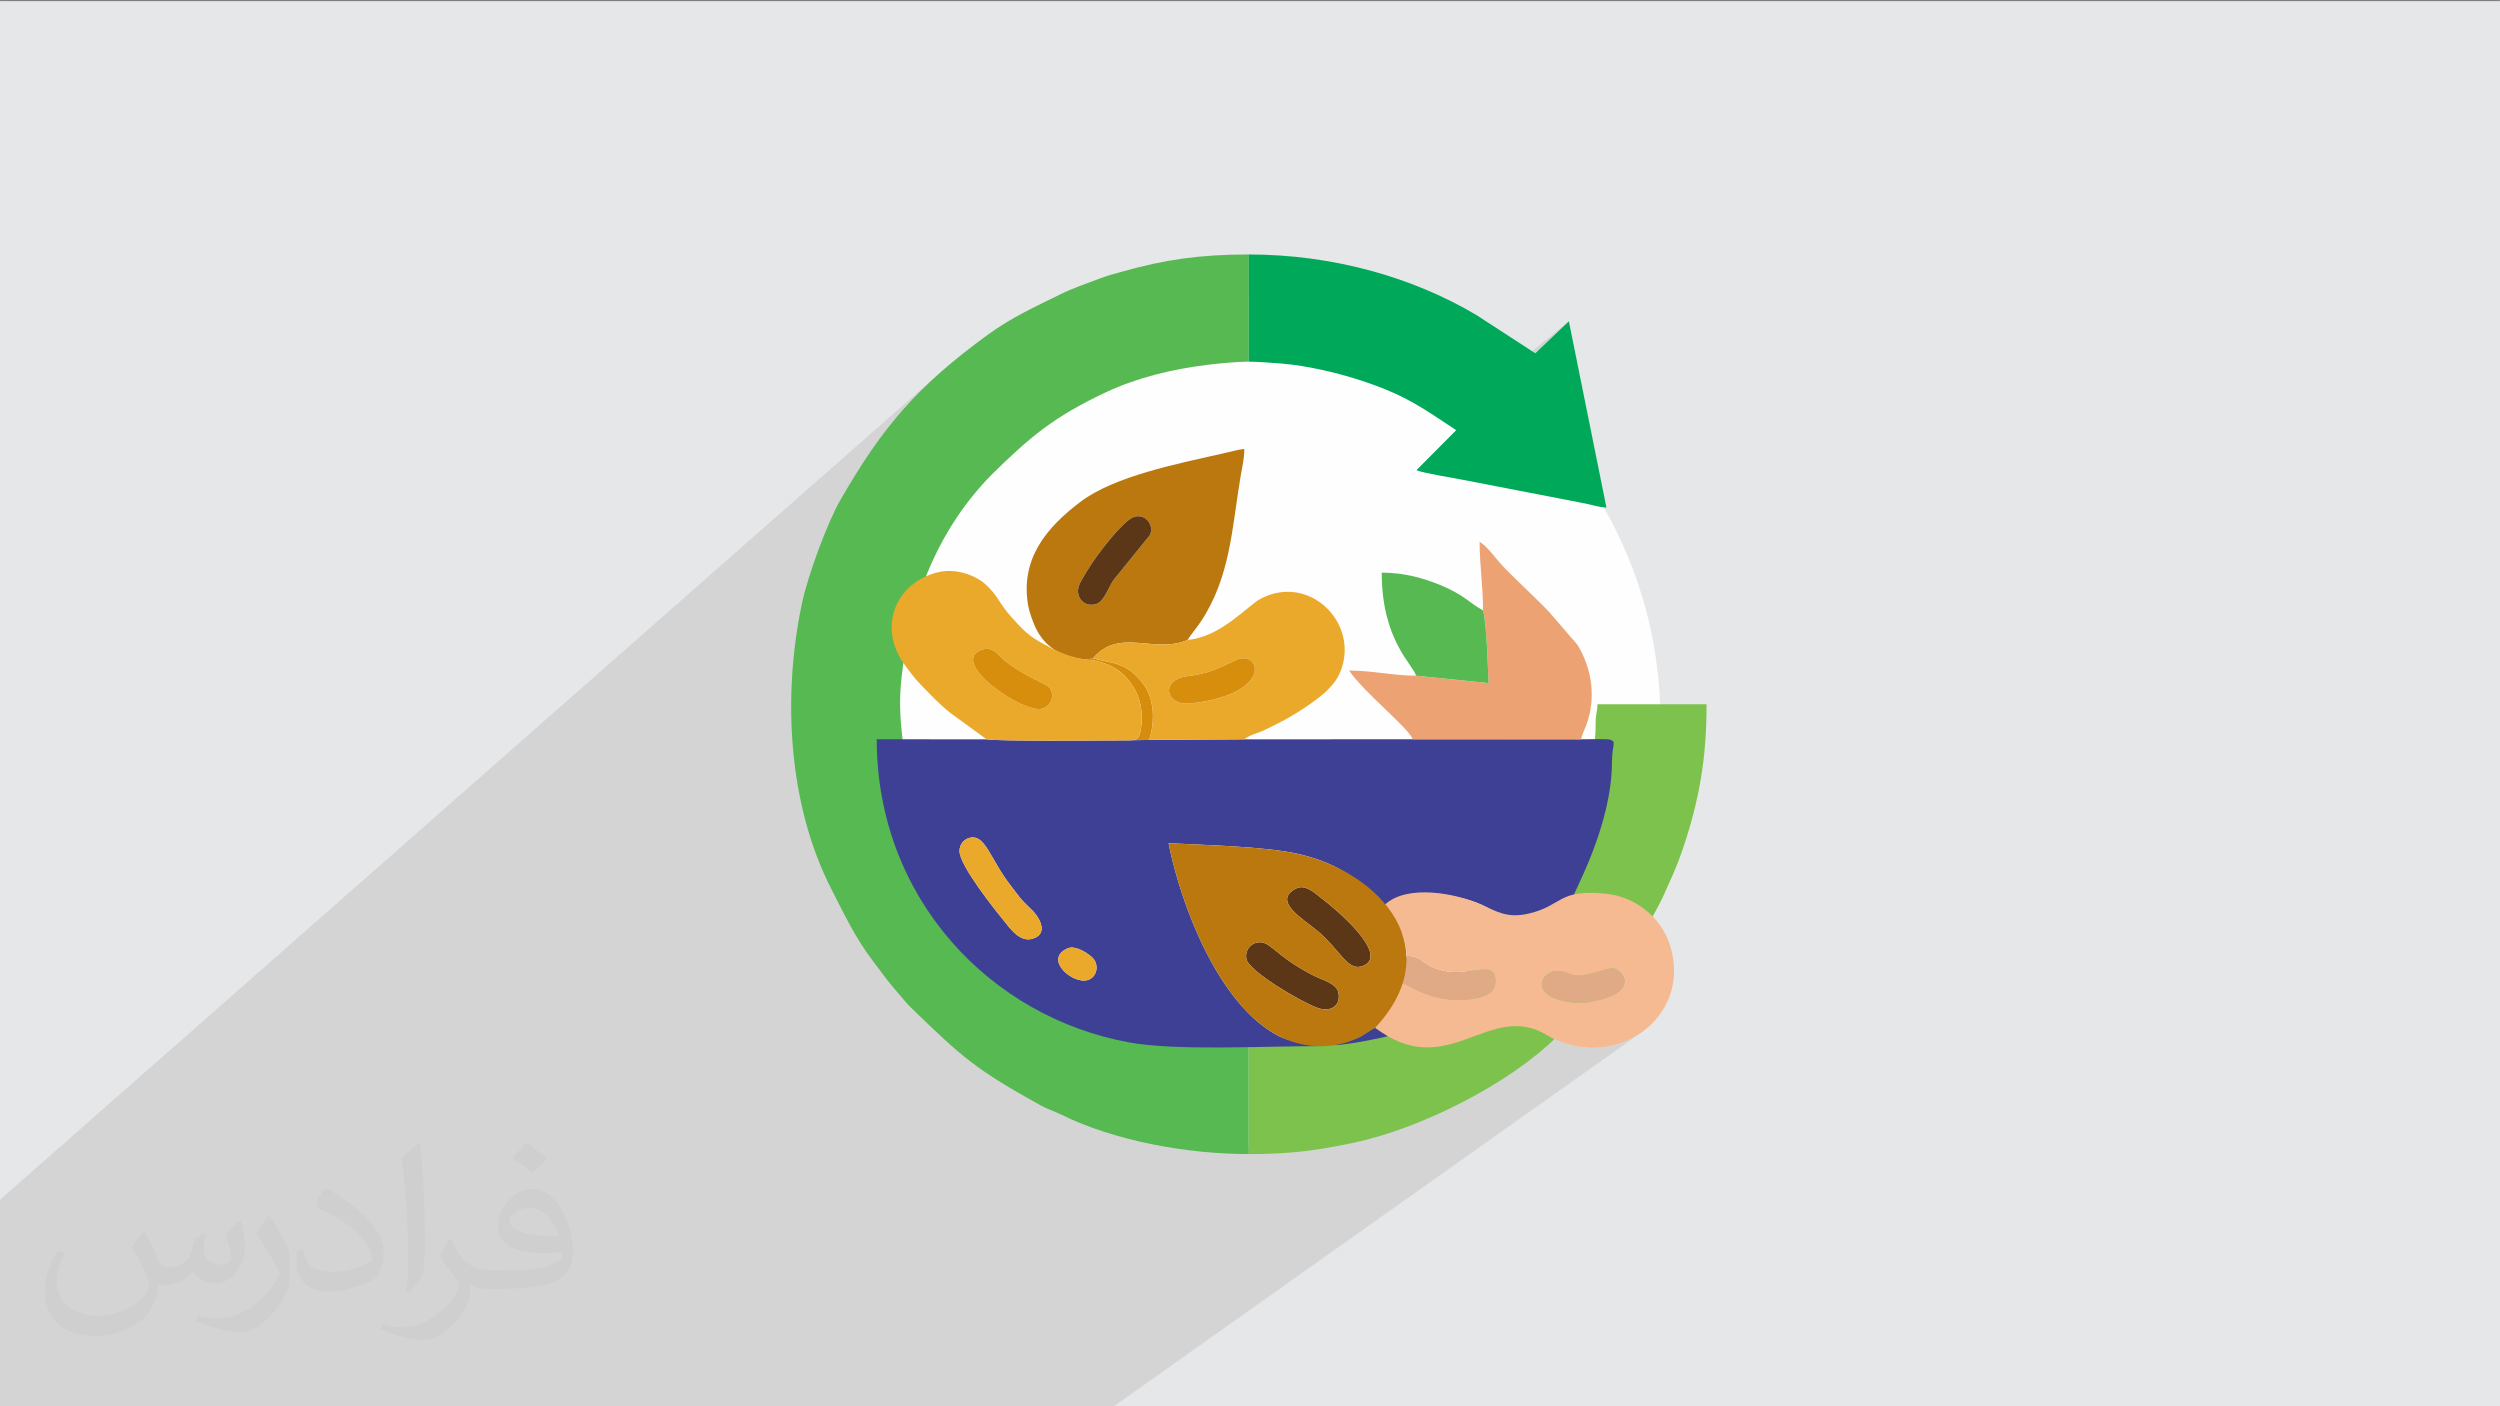 <?xml version="1.0" encoding="UTF-8"?>
<!DOCTYPE svg PUBLIC "-//W3C//DTD SVG 1.1//EN" "http://www.w3.org/Graphics/SVG/1.1/DTD/svg11.dtd">
<!-- Creator: CorelDRAW 2020 (64-Bit) -->
<svg xmlns="http://www.w3.org/2000/svg" xml:space="preserve" width="3.703in" height="2.083in" version="1.1" style="shape-rendering:geometricPrecision; text-rendering:geometricPrecision; image-rendering:optimizeQuality; fill-rule:evenodd; clip-rule:evenodd"
viewBox="0 0 3703.33 2083.33"
 xmlns:xlink="http://www.w3.org/1999/xlink"
 xmlns:xodm="http://www.corel.com/coreldraw/odm/2003"
 enable-background="new 0 0 512 512">
 <rect x="0" y="0" width="3703.33" height="2083.33" fill="#808080" stroke="none"/>
 <defs>
  <style type="text/css">
   <![CDATA[
    .fil3 {fill:#FEFEFE}
    .fil5 {fill:#7DC24D}
    .fil4 {fill:#56B952}
    .fil6 {fill:#00A859}
    .fil8 {fill:#3E4095}
    .fil12 {fill:#5B3718}
    .fil9 {fill:#BA780F}
    .fil7 {fill:#D78D0C}
    .fil14 {fill:#D78E0C}
    .fil13 {fill:#DFAA85}
    .fil0 {fill:#E6E7E8}
    .fil10 {fill:#EBA92B}
    .fil11 {fill:#EDA274}
    .fil15 {fill:#F5BA91}
    .fil2 {fill:#373435;fill-opacity:0.031}
    .fil1 {fill:#373435;fill-opacity:0.102}
   ]]>
  </style>
 </defs>
 <g id="Layer_x0020_1">
  <polygon class="fil0" points="-2.5,1.69 3705.83,1.69 3705.83,2085.02 -2.5,2085.02 "/>
  <path class="fil1" d="M1067.59 2085.02l-4.91 0 -0.16 0 -1.92 0 -0.48 0 -30.79 0 -0 0 -8.1 0 -2.47 0 -6.48 0 -15.58 0 -6.19 0 -19.85 0 -2.74 0 -14.89 0 -0.32 0 -39.96 0 -1.11 0 -47.46 0 -9.27 0 -41.19 0 -3.95 0 -15.82 0 -1.44 0 -17.48 0 -67.1 0 -0.09 0 -21.19 0 -10.4 0 -11.83 0 -16.41 0 -3.35 0 -5.69 0 -8.22 0 -12.33 0 -1.07 0 -4.22 0 -13.24 0 -0.31 0 -9.15 0 -0.08 0 -11.03 0 -7.67 0 -16.27 0 -51.95 0 -6.29 0 -19.36 0 -7.66 0 -2.91 0 -0.04 0 -1.26 0 -3.48 0 -9.09 0 -4.29 0 -0.16 0 -2.62 0 -0.26 0 -0.12 0 -4.46 0 -4.46 0 -0.07 0 -1.77 0 -12.13 0 -18.27 0 -5.51 0 -0 0 -10.57 0 -0 0 -4.07 0 -1.33 0 -0.05 0 -2.63 0 -12.01 0 -1.76 0 -0.25 0 -10.2 0 -7.19 0 -4.58 0 -2.6 0 -50.43 0 -11.53 0 -2.29 0 -13.63 0 -0 0 -0.57 0 -1.25 0 -1.56 0 -0 0 -6.32 0 -69.35 0 -0.27 0 -0.72 0 -2.78 0 -10.37 0 -36.21 0 -0.85 0 -18.89 0 -1.25 0 -2.87 0 -5.4 0 -8.07 0 -0.53 0 -43.14 0 -41.85 0 -1.53 0 -0.97 0 -0.77 0 -11.11 0 0 -26.88 0 -26.44 0 -12.11 0 -34.63 0 -18.51 0 -3.82 0 -41.7 0 -90.34 0 -5.09 0 -46.09 1396.53 -1228.63 -7.52 6.71 -7.33 6.72 -7.14 6.75 -6.96 6.79 -6.8 6.85 -6.65 6.91 -6.51 6.99 -6.38 7.07 -6.26 7.18 -6.16 7.29 -6.06 7.41 -5.98 7.55 -5.91 7.7 -5.85 7.86 -5.8 8.03 -5.76 8.21 -5.73 8.41 -5.72 8.62 -5.71 8.83 -5.72 9.07 -5.74 9.31 -5.76 9.57 -4.79 8.11 149.32 -130.57 -21.98 20.96 -20.96 21.98 -19.89 22.96 -18.79 23.91 -17.65 24.81 -16.46 25.68 -15.24 26.5 -13.98 27.29 -12.67 28.04 -11.33 28.74 -9.95 29.41 -8.53 30.04 -2.89 12.54 307.34 -263.86 4.63 -3.95 4.63 -3.86 4.63 -3.78 4.65 -3.7 4.69 -3.62 4.72 -3.56 4.78 -3.5 4.85 -3.44 4.93 -3.39 4.35 -2.92 284.89 -244.45 0 158.78 2.37 0.02 2.59 0.06 2.8 0.09 2.96 0.12 3.09 0.15 3.2 0.17 3.26 0.19 3.3 0.2 3.31 0.22 3.28 0.22 3.22 0.23 3.13 0.23 3.01 0.22 2.85 0.22 2.67 0.2 2.45 0.19 7.63 0.68 7.81 0.88 7.95 1.06 8.06 1.23 8.15 1.39 8.2 1.53 8.22 1.67 8.21 1.79 8.16 1.9 8.09 2 7.98 2.08 7.85 2.16 7.68 2.22 7.48 2.27 7.24 2.31 6.98 2.33 5.71 1.98 5.5 1.97 5.29 1.96 5.1 1.94 4.92 1.94 4.74 1.93 4.59 1.93 4.44 1.94 4.31 1.94 4.19 1.95 4.08 1.96 3.98 1.98 3.89 2 3.82 2.02 3.76 2.05 3.7 2.07 3.67 2.11 3.64 2.14 3.63 2.18 3.62 2.22 3.63 2.27 3.65 2.31 3.69 2.37 3.72 2.42 3.78 2.48 3.85 2.54 3.93 2.6 3.7 2.46 184.46 -149.76 -49.72 47.46 -129.99 105.45 3.94 2.61 4.37 2.89 4.5 2.97 -58.91 59.26 1.88 0.77 2.72 0.85 3.46 0.92 4.09 0.97 4.6 1.01 5 1.04 5.29 1.05 5.46 1.04 5.52 1.03 5.46 1 5.3 0.96 5.02 0.9 4.63 0.82 4.12 0.74 3.5 0.64 2.78 0.53 177.06 34.28 4.7 0.91 4.57 1.03 4.46 1.08 4.38 1.06 4.34 0.97 4.33 0.81 4.35 0.57 4.41 0.28 -134.9 105.58 2.74 2.68 5.07 4.92 5.16 4.97 5.18 5 5.16 4.98 5.08 4.93 4.95 4.84 4.76 4.71 4.53 4.56 4.24 4.36 3.9 4.13 41.22 47.83 3.88 6.71 3.51 6.9 3.13 7.06 2.75 7.22 2.35 7.35 1.94 7.46 1.54 7.56 1.11 7.63 0.68 7.69 0.24 7.74 -0.2 7.76 -0.67 7.76 -1.04 7.09 10.43 -7.89 -0.19 3.9 -0.35 3.33 -0.45 3.01 -0.49 2.91 -0.48 3.06 -0.4 3.43 -0.28 4.04 -0.09 4.89 -0.04 5.51 -0.17 5.57 -0.29 5.62 -0.41 5.67 -0.07 0.76 1.76 -0.01 7.01 0.01 6.19 0.1 4.69 0.21 2.5 0.35 3.1 1.35 1.74 1.46 0.68 1.96 -0.1 2.84 -0.59 4.09 -0.8 5.7 -0.72 7.7 -0.36 10.07 -0.21 8.58 -0.51 8.59 -0.78 8.59 -1.04 8.56 -1.28 8.53 -1.5 8.47 -1.69 8.4 -1.87 8.31 -2.03 8.21 -2.17 8.09 -2.3 7.95 -2.39 7.79 -2.48 7.62 -2.54 7.44 -2.59 7.23 -2.61 7.01 -2.62 6.77 -2.61 6.52 -2.57 6.24 -2.52 5.96 -2.45 5.65 -2.36 5.33 -2.25 4.99 -2.12 4.64 -1.97 4.27 -1.81 3.88 -1.62 3.48 -1.42 3.06 -1.19 2.62 -0.95 2.16 -0.69 1.69 -0.4 1.2 -149.25 109.48 5.74 -0.75 6.49 -0.73 5.8 -0.31 5.03 0.34 4.19 1.23 3.28 2.35 2.3 3.69 1.26 5.27 0.13 7.07 -0.72 4.24 -1.59 3.76 -2.39 3.31 -3.09 2.89 -109.52 79.81 4.2 0.65 8.43 0.62 8.26 -0.03 8.09 -0.61 7.95 -1.11 7.81 -1.55 7.24 -1.8 144.18 -104.61 0 0 3.11 -1.62 3.25 -1.07 3.29 -0.44 5.47 0.02 4.44 0.39 3.61 0.67 2.99 0.87 2.57 0.98 2.35 1.01 2.32 0.95 2.5 0.81 2.88 0.58 3.47 0.27 4.25 -0.13 5.23 -0.61 6.42 -1.17 7.81 -1.82 9.39 -2.56 11.18 -3.38 4.2 -0.89 4.07 -0.06 3.85 0.69 3.56 1.36 3.19 1.95 2.75 2.45 2.23 2.87 1.64 3.22 0.97 3.48 0.23 3.65 -0.58 3.75 -1.47 3.76 -2.44 3.7 -3.48 3.55 -4.59 3.31 -93.07 66.65 0.01 0 2.02 0.91 2.19 0.91 2.49 1 2.94 1.16 8.8 3.13 8.82 2.47 8.81 1.81 8.79 1.19 8.73 0.57 8.65 -0.02 8.54 -0.61 8.4 -1.17 8.24 -1.72 8.05 -2.24 7.84 -2.75 7.59 -3.24 7.33 -3.72 7.04 -4.18 6.72 -4.62 -786.12 557.06 -94.04 0 -6.03 0 -8.12 0 -1.47 0 -13.77 0 -29.42 0 -15.48 0 -4.69 0 -14.3 0 -47.67 0 -4.89 0 -0 0 -43.51 0 -10.76 0 -17.19 0 -30.67 0 -6.43 0 -7.64 0 -1.09 0 -18.04 0 -23.18 0 -16.7 0 -6.5 0 -4.19 0 -27.28 0 -11.91 0 -5.49 0 -20.97 0 -3.26 0 -10.18 0 -1.41 0 -7.48 0 -22.24 0 -19.45 0 -24.57 0zm1320.24 -954.17l-36.06 26.96 -0 0 36.06 -26.96zm-24.12 -58.96l-18.72 14.13 0 0 18.72 -14.13zm-69.59 369.98l-0.24 0.17 0.24 -0.17z"/>
  <path class="fil2" d="M214.79 1826.25c6.98,11.04 11.98,21.04 16.04,32.08 3.02,6.98 5,18.96 21.04,18.96 5,0 11.04,-1.04 16.98,-5 6.98,-3.02 12.08,-8.96 14.06,-16.98l5.94 -21.04 15.1 -6.98 0.94 1.04c-1.98,7.92 -3.02,15.94 -3.02,20.94 0,18.02 15.1,24.06 27.08,24.06 6.98,0 13.02,-4.06 13.02,-10 0,-8.02 -3.96,-23.02 -8.02,-35 6.98,-7.08 14.06,-14.06 22.08,-20l0.94 0.94c4.06,15 6.04,30 6.04,40 0,10 -4.06,20 -8.02,26.98 -6.98,14.06 -20,25.1 -36.04,25.1 -12.08,0 -25,-6.04 -34.06,-17.08l-1.04 0c-8.96,11.04 -21.98,20 -43.02,20l-6.98 0c-1.04,14.06 -4.06,24.06 -9.06,33.02 -13.02,25 -50,42.08 -85.1,42.08 -49.06,0 -73.13,-28.02 -73.13,-66.04 0,-23.02 8.02,-45 19.06,-60l10 3.96c-6.98,14.06 -11.98,26.98 -11.98,40 0,35 28.96,51.98 62.08,51.98 31.04,0 68.02,-18.96 75.1,-41.98 -3.02,-25 -12.08,-35.94 -26.04,-58.96 3.96,-6.98 10,-15 16.98,-23.02l1.04 0 0 0 0 0 0 0 1.98 0.94 0 0 0 0 0 0.01 0.01 -0.01zm564.79 -133.02c10,6.04 20.1,14.06 30.1,23.02 -6.04,8.02 -12.08,15 -21.04,21.04 -10,-8.02 -20,-15 -30.1,-21.98 7.08,-8.02 14.06,-15 21.04,-22.08l0 0 0 0 0 0 0 0 0 0zm5 96.04c-16.98,0 -30,11.04 -30,19.06 0,16.98 33.02,22.92 73.13,22.92 -5,-20 -22.08,-41.98 -43.13,-41.98zm-36.98 93.02c21.98,0 41.04,-1.04 55,-3.96 16.04,-4.06 30.1,-12.08 30.1,-18.02 0,-1.98 0,-3.02 -1.04,-5 -8.96,0.94 -18.96,0.94 -29.06,0.94 -28.96,0 -51.98,-6.98 -61.04,-22.92 -1.98,-5 -3.96,-10 -3.96,-16.04 0,-16.04 6.98,-31.98 18.96,-41.98 10,-9.06 21.04,-14.06 33.02,-14.06 20.1,0 37.08,16.04 48.13,42.08 6.04,13.96 11.04,30 11.04,50.94 0,14.06 -4.06,25 -12.08,34.06 -15.94,15 -45,20.94 -90.1,20.94l-20 0 0 0 -5 0c-11.04,0 -19.06,-1.98 -25.1,-6.98l-0.94 0c0,3.02 0.94,5 0.94,6.98 0,10 -2.92,23.02 -10,33.02 -20,30 -42.08,43.02 -60.1,43.02 -18.96,0 -41.98,-6.98 -63.02,-16.98l3.96 -6.98c7.08,2.92 16.04,5 29.06,5 34.06,0 78.13,-33.02 84.17,-64.06 -1.04,-3.02 -4.06,-5.94 -7.08,-10 -10,-11.98 -15.94,-21.98 -21.98,-31.98 5,-10 10,-18.02 13.96,-25l2.08 0c13.96,28.96 28.02,46.04 57.08,46.04l5 0 0 0 21.04 0 0 0 0 0 0 0 -3.02 0.94 0 0 0 0 0 0.01 -0.02 -0.01 -0 0zm-146.25 31.04c3.02,-14.06 3.02,-29.06 3.02,-43.02l0 -21.04c0,-38.96 -5,-96.04 -9.06,-133.02 7.08,-8.02 17.08,-16.98 25.1,-23.02l1.98 1.04c5,46.98 6.98,101.04 6.98,151.04 0,13.02 -0.94,25.94 -1.98,35 -1.04,11.98 -8.02,20.94 -21.98,35l-3.02 -1.04 0 0 0 0 0 0 -1.04 -0.94 0 0 0 0 0 0zm-151.25 -62.08c1.04,18.02 10.1,33.02 41.15,33.02 20,0 36.04,-5 55,-13.96 3.02,-1.04 5,-3.02 5,-5 0,-11.98 -8.96,-26.98 -23.96,-41.04 -14.06,-13.02 -34.06,-25 -51.15,-31.98 -5.94,-3.02 -8.02,-5 -8.02,-8.02 0,-5 7.08,-16.04 13.02,-23.96l2.08 0c20,10.94 43.02,26.98 60,43.96 15.1,16.04 25.1,33.02 25.1,51.04 0,13.02 -4.06,25.94 -11.04,38.02 -21.98,10.94 -46.04,20 -70.1,20 -29.06,0 -48.02,-14.06 -48.02,-45 0,-3.02 0,-9.06 0.94,-16.04l10 0 0 0 0 0 0 0 0 -1.04 0 0 0 0 0 0zm-52.08 -51.98l18.02 29.06c7.08,10.94 13.02,21.98 13.02,40.94l0 24.06c0,18.96 -11.98,38.96 -31.98,60 -15,13.96 -29.06,20 -42.08,20 -19.06,0 -40.1,-6.04 -65.1,-16.98l3.02 -7.08c8.02,2.08 16.98,4.06 28.02,4.06 36.04,0 72.08,-26.04 89.17,-58.02 1.98,-4.06 3.02,-6.98 3.02,-8.96 0,-4.06 -2.08,-8.02 -4.06,-11.04 -8.96,-16.98 -18.96,-33.02 -30,-46.98 5.94,-9.06 11.98,-18.02 18.02,-27.08l0.94 0 0 0 0 -1.98 0 0 0 0 0.01 0 -0.02 0 -0 0z"/>
  <g id="_2308805329472">
   <circle class="fil3" cx="1826.68" cy="1066.65" r="632.94"/>
   <g>
    <path class="fil4" d="M1849.87 1709.69l0 -158.78c-66.11,0 -153.81,-18.86 -211.13,-45.1 -28.72,-13.15 -58.66,-29.05 -82.62,-46.37 -34.27,-27.32 -73.78,-56.59 -101.46,-90.33 -49.52,-60.27 -91.03,-134.34 -107.57,-211.87 -4.09,-19.16 -6.41,-32.79 -9.07,-53.56 -5.81,-45.35 -6.7,-72.9 -0.32,-118.42 15.02,-107.14 55.18,-204.72 131.35,-282.22 57.31,-56.38 92.15,-85.49 167.92,-121.34 47.28,-22.36 99.21,-34.76 151.44,-41.23 15.3,-1.89 44.67,-4.72 61.48,-4.72l0 -158.78 -0.56 0c-71.23,0.04 -124.11,7.6 -185.87,25.12 -12.07,3.43 -21.09,5.47 -32.4,9.81 -22.01,8.44 -39.99,14.03 -60.27,24.08 -37.55,18.61 -71.81,33.8 -108.16,60.32 -102.88,75.07 -154.9,134.83 -217.7,244.22 -19.94,34.73 -48.25,112.43 -56.79,152.44 -29.41,137.87 -20.89,299.07 43.53,424.52 18.95,36.89 34.39,70.53 61.41,106.26 12.26,16.22 23.38,31.84 36.9,47.04 7.11,7.99 12.07,14.74 19.78,22.22 76.19,74.02 95.83,91.4 191.89,144.64 10.09,5.6 18.56,7.78 29.14,13.02 80.02,39.67 187.52,59.01 279.09,59.01z"/>
    <path class="fil5" d="M1849.87 1550.91l0 158.78c63.11,0 101.02,-5.5 152.96,-16.26 101.74,-21.08 233.65,-87.96 304.67,-158.78l22.22 -19.81c26.9,-29.15 54.84,-58.36 77.01,-90.93 11.4,-16.74 23.19,-32.71 33.01,-50.87 10.49,-19.39 19.53,-34.09 28.49,-55.3 4.59,-10.85 8.26,-17.56 12.89,-28.98 4.56,-11.24 7.42,-18.27 11.49,-30.36 24.27,-72.06 35.44,-133.15 35.44,-215.06l-161.61 0c-0.26,11.35 -2.78,14.19 -2.72,28.56 0.23,58.47 -21.8,127.4 -43.43,178.59 -25.1,59.37 -89.78,143.17 -139.27,180.72 -11.97,9.08 -22.73,18.04 -36.03,27.07 -24.89,16.9 -53.41,34.32 -82.44,46.54 -33.58,14.13 -58.24,22.44 -97.19,32.06 -18.93,4.67 -33.73,6.34 -54.12,9.3l-61.36 4.74z"/>
    <path class="fil6" d="M1849.87 535.76c11.96,0 35.09,1.78 47.5,2.74 40.15,3.1 89.2,14.99 125.68,27.49 62.11,21.27 85.26,39.17 134.09,71.29l-58.91 59.26c7.54,3.87 56.19,11.79 68.84,14.28l177.06 34.28c12.76,2.21 23.68,6.45 35.55,6.72l-55.64 -275.91 -49.72 47.46 -86.88 -56.41c-94.59,-56.41 -213.5,-89.92 -337.34,-89.96l-0.23 0 0 158.78z"/>
   </g>
   <path class="fil7" d="M1667.07 1096.85l5.18 -0.09 5.18 -0.09c-2.12,0.22 -4.45,0.17 -6.99,0.17 -1.01,0 -2.14,0 -3.37,0.01z"/>
   <path class="fil7" d="M1684.24 1094.08c4.05,-3.5 6.48,-11.44 6.97,-29.41 0.44,-16.07 -3.69,-31.95 -10.42,-43.68 -12.94,-22.52 -30.96,-37.68 -65.15,-43.36 0,-3.9 -0.82,-2.7 3.54,-2.36 26.78,7.84 47.89,3.9 73.29,36.5 17.01,21.83 19.02,54.5 10.37,82.76 -0.16,0.52 -0.33,1.05 -0.5,1.57l3.32 -0.02 -27.72 0.53c2.41,-0.3 4.52,-0.98 6.3,-2.53z"/>
   <path class="fil7" d="M1705.65 1096.08l-27.72 0.53c-0.11,0.01 -0.22,0.02 -0.34,0.04l28.06 -0.57z"/>
   <path class="fil8" d="M1705.65 1096.08l-28.06 0.57c-0.05,0.01 -0.11,0.02 -0.16,0.02l-5.18 0.09 -5.18 0.09c-0.03,0 -0.06,0 -0.08,0 -0.64,0 -1.31,0 -2.01,0 -41.93,0.16 -184.15,1.36 -203.43,-1.53l-162.86 -0.19c0,235.18 168.22,412.24 375.12,449.33 68.64,12.31 196.25,5.37 276.43,5.37 -18.29,-7.27 -37.15,-5 -57.37,-15.71 -88.42,-46.83 -143.73,-193.97 -161.87,-284.95 53.21,2.68 143.85,4.88 191.78,15.8 86.82,19.78 105.06,62.08 128.85,76.9 31.75,-27.38 105.04,-18.56 142.26,-1.94 23.85,10.64 40.02,27.44 71.62,20.09 4.54,-1.06 63.37,-29.91 64.78,-31.37 2.72,-10.19 56.9,-106.44 57.54,-197.83 0.21,-30.36 7.37,-31.43 -2.95,-35.18 -3.14,-1.15 -36.94,-0.5 -42.92,-0.42l-249.37 -0.04 -249.36 0.08 -128.81 0.74 -8.77 0.06zm-124.17 308.87c11.31,-4.93 29.14,6.87 35.79,12.84 11.7,10.51 8.26,29.15 -5.41,33.87 -22.2,7.67 -66.96,-30.75 -30.38,-46.7zm-67.79 -71.79c5.36,6 11.31,11.18 16.47,16.53 10.68,11.09 23.3,34.84 -1.76,41.3 -18.17,4.68 -32.64,-16.25 -39.86,-25.09 -13.74,-16.8 -67.41,-83.56 -67.23,-105.38 0.07,-9.13 5.99,-16.73 14.15,-19.04 24.42,-6.91 30.27,30.48 62.57,71.62 5.37,6.84 10.96,14.79 15.67,20.05z"/>
   <path class="fil9" d="M1678.36 766.44c16.5,-7.16 31.97,9.83 25.19,26.13l-54.69 67.47c-7.02,11.44 -13.9,30.63 -24.16,34.44 -17.22,6.4 -32.4,-8.72 -26.57,-26.48 2.8,-8.54 18.05,-31.78 22.73,-38.52 11.97,-17.24 42.45,-56.51 57.5,-63.04zm-62.72 211.19c0,-3.89 -0.82,-2.69 3.54,-2.36 38.32,-46.37 91.98,-5.68 140.08,-27.36 5.6,-9.09 12.73,-16.81 19.37,-26.78 43.92,-65.89 46.22,-138.46 59.13,-215.67 2.3,-13.69 5.47,-25.59 5.47,-40.34 -8.7,0.72 -21.57,4.36 -31.55,6.62 -67.26,15.25 -160.35,33.44 -210.94,71.5 -51.63,38.85 -90.16,85.96 -77.45,155.3 1.34,7.33 6.67,22.69 10.28,30.43 15.92,34.07 44.54,46.3 82.06,48.66z"/>
   <path class="fil10" d="M1456.47 961.94c15.26,-4.35 24.1,10.35 32.25,17.01 26.24,21.44 62.09,34.89 65.38,38.94 9.79,12.06 2.42,28.54 -10.38,31.94 -29.35,7.8 -142.81,-72.04 -87.25,-87.89zm5.08 133.39c20.23,3.04 175.87,1.56 208.89,1.52 12.3,-0.02 19.85,1.18 20.77,-32.17 0.44,-16.07 -3.68,-31.95 -10.41,-43.68 -12.94,-22.52 -30.96,-37.68 -65.15,-43.36 -26.12,-1.64 -50.27,-12.71 -67.58,-22.48 -25.46,-13.15 -32.93,-22.63 -49,-40.01 -18.77,-20.31 -21.36,-34.32 -40.76,-50.83 -14.87,-12.65 -43.23,-22.78 -68.65,-16.64 -62.98,15.23 -91.15,82.11 -48.45,138.82 6.38,8.47 13.31,18 20.43,25.38 15.48,16.07 29.46,31.07 46.81,44.79l53.11 38.67z"/>
   <path class="fil11" d="M2196.91 904.31c5.36,19.43 7.04,82.56 8.11,107.64l-107.34 -10.96c-32.82,0.08 -64.43,-7.62 -99.24,-7.62 21.32,31.84 90.17,86.8 94.15,101.83l249.37 0.04c1.67,-7.26 5.15,-13.7 7.67,-20.42 15.13,-40.24 8.8,-84.29 -12.85,-119.54l-41.22 -47.83c-19.78,-21.37 -56.43,-54.04 -73.81,-73.78 -10.04,-11.41 -17.61,-22.91 -29.92,-31.15 0,35.19 5.15,65.83 5.07,101.78z"/>
   <path class="fil10" d="M1831.13 977.78c35.78,-16.37 57.17,50.04 -66.72,64.25 -39.04,4.48 -46.04,-35.46 -5.06,-40.37 32.93,-3.94 46.56,-12.34 71.78,-23.87zm-71.87 -29.87c-48.1,21.68 -101.76,-19.02 -140.08,27.36 26.78,7.84 47.89,3.9 73.29,36.5 17.33,22.24 19.08,55.72 9.87,84.33l140.9 -0.81c6.43,-5.83 20.35,-9.47 27.96,-12.88 9.09,-4.08 17.45,-8.65 27.2,-13.52 17.8,-8.89 52.99,-31.44 68.03,-46.47 9.48,-9.48 16.5,-18.9 21.04,-32.4 23.65,-70.28 -49.97,-140.54 -120.54,-102.73 -18.76,10.05 -59.26,56.94 -107.66,60.62z"/>
   <path class="fil4" d="M2097.69 1000.99l107.34 10.96c-1.08,-25.08 -2.75,-88.21 -8.11,-107.64 -19.15,-10.17 -28.13,-23.25 -63.93,-37.85 -24.17,-9.85 -52.7,-18.13 -86.19,-18.13 0,100.39 46.46,136.13 50.89,152.66z"/>
   <path class="fil10" d="M1435.46 1241.49c-8.16,2.3 -14.09,9.91 -14.16,19.04 -0.17,21.81 53.5,88.59 67.24,105.38 7.22,8.83 21.7,29.77 39.86,25.09 25.06,-6.46 12.43,-30.21 1.76,-41.3 -5.15,-5.35 -11.11,-10.54 -16.47,-16.54 -4.7,-5.26 -10.29,-13.21 -15.66,-20.05 -32.3,-41.14 -38.15,-78.53 -62.57,-71.62z"/>
   <path class="fil12" d="M1920.12 1316.15c-37.02,18.7 11.96,46.26 32.63,63.84 32.65,27.78 43.81,59.64 65.93,51.08 42.31,-16.38 -43.63,-87.22 -58.97,-98.67 -9.01,-6.73 -25.11,-23.56 -39.59,-16.24z"/>
   <path class="fil12" d="M1846.32 1420.86c3.56,17.84 79.65,62.96 105.43,72.28 19.87,7.18 35.17,-3.63 30.78,-23.12 -3.02,-13.35 -23.65,-18.19 -36.49,-24.68 -43.13,-21.79 -58.94,-41.28 -70.21,-47.02 -15.85,-8.07 -32.94,5.3 -29.5,22.54z"/>
   <path class="fil12" d="M1678.36 766.44c-15.05,6.53 -45.53,45.8 -57.5,63.04 -4.68,6.74 -19.93,29.98 -22.73,38.52 -5.82,17.76 9.35,32.88 26.57,26.48 10.26,-3.81 17.14,-23 24.16,-34.44l54.69 -67.47c6.78,-16.3 -8.69,-33.29 -25.19,-26.13z"/>
   <path class="fil13" d="M2072.2 1458.89c13.99,3.04 34.2,18.06 74.63,21.72 24.68,2.24 67.1,-0.4 68.44,-24.3 2.4,-42.94 -46.03,1.01 -96.94,-25.43 -13.71,-7.12 -15.09,-14.69 -34.42,-14.8l-11.7 42.81z"/>
   <path class="fil14" d="M1456.47 961.94c-55.57,15.85 57.89,95.69 87.25,87.89 12.8,-3.4 20.17,-19.88 10.38,-31.94 -3.29,-4.05 -39.14,-17.5 -65.38,-38.94 -8.15,-6.67 -17,-21.36 -32.25,-17.01z"/>
   <path class="fil14" d="M1831.13 977.78c-25.22,11.54 -38.85,19.93 -71.78,23.87 -40.98,4.91 -33.98,44.85 5.06,40.37 123.89,-14.21 102.51,-80.61 66.72,-64.25z"/>
   <path class="fil13" d="M2380.66 1435.63c-64.77,20.38 -44.63,2.11 -76.89,3.11 -17.47,0.55 -37.4,30.86 7.74,43.06 26.25,7.09 54.74,3.65 77.5,-6.37 34.13,-15.02 14.33,-46.93 -8.35,-39.8z"/>
   <path class="fil10" d="M1581.48 1404.96c-36.58,15.95 8.18,54.37 30.38,46.7 13.68,-4.72 17.11,-23.35 5.41,-33.87 -6.64,-5.97 -24.48,-17.77 -35.79,-12.84z"/>
   <path class="fil8" d="M1977.19 1548.35c16.77,-0.33 64.7,-9.37 79.06,-13.58 -3.5,-3.71 -15.69,-9.58 -19.13,-12.19 -8.42,3.65 -14.32,9.46 -24.33,14.43 -8.46,4.2 -28.57,6.73 -35.59,11.34z"/>
   <path class="fil15" d="M2380.66 1435.63c22.68,-7.13 42.48,24.77 8.35,39.8 -22.76,10.02 -51.25,13.46 -77.5,6.37 -45.13,-12.19 -25.21,-42.51 -7.74,-43.06 32.26,-1 12.13,17.27 76.89,-3.11zm-329.72 -94.94c14.85,26.09 30.13,35.06 32.96,75.39 19.33,0.11 20.71,7.67 34.42,14.8 50.91,26.44 99.34,-17.51 96.94,25.43 -1.34,23.9 -43.76,26.53 -68.44,24.3 -40.42,-3.66 -59.46,-22.07 -73.45,-25.11 -12.93,37.6 -19.56,46.48 -36.26,67.08 108.53,82.34 168.54,-42.01 255.37,11.37 8.04,4.94 10.3,5.72 18.88,9.11 93.62,37.02 195.65,-42.66 162.04,-144.22 -13.37,-40.4 -51.07,-70.24 -93.24,-74.7 -73.02,-7.74 -64.46,17.39 -115.7,29.28 -31.6,7.35 -46.71,-2.83 -70.57,-13.47 -37.23,-16.62 -109.88,-30.74 -142.96,0.74z"/>
   <path class="fil9" d="M1846.32 1420.86c-3.43,-17.24 13.65,-30.6 29.5,-22.54 11.27,5.74 27.07,25.23 70.21,47.02 12.84,6.49 33.48,11.33 36.49,24.68 4.39,19.49 -10.91,30.3 -30.78,23.12 -25.78,-9.32 -101.87,-54.44 -105.43,-72.28zm73.8 -104.71c14.48,-7.31 30.58,9.52 39.59,16.24 15.34,11.45 101.29,82.3 58.97,98.67 -22.12,8.56 -33.28,-23.3 -65.93,-51.08 -20.67,-17.58 -69.66,-45.14 -32.63,-63.84zm92.67 220.86c10.01,-4.97 15.91,-10.78 24.33,-14.43 107.53,-115.17 10.92,-229.05 -114.33,-257.59 -47.93,-10.93 -138.57,-13.13 -191.78,-15.8 18.14,90.98 73.44,238.11 161.87,284.94 37.02,19.61 82.2,21.57 119.92,2.87z"/>
  </g>
 </g>
</svg>
